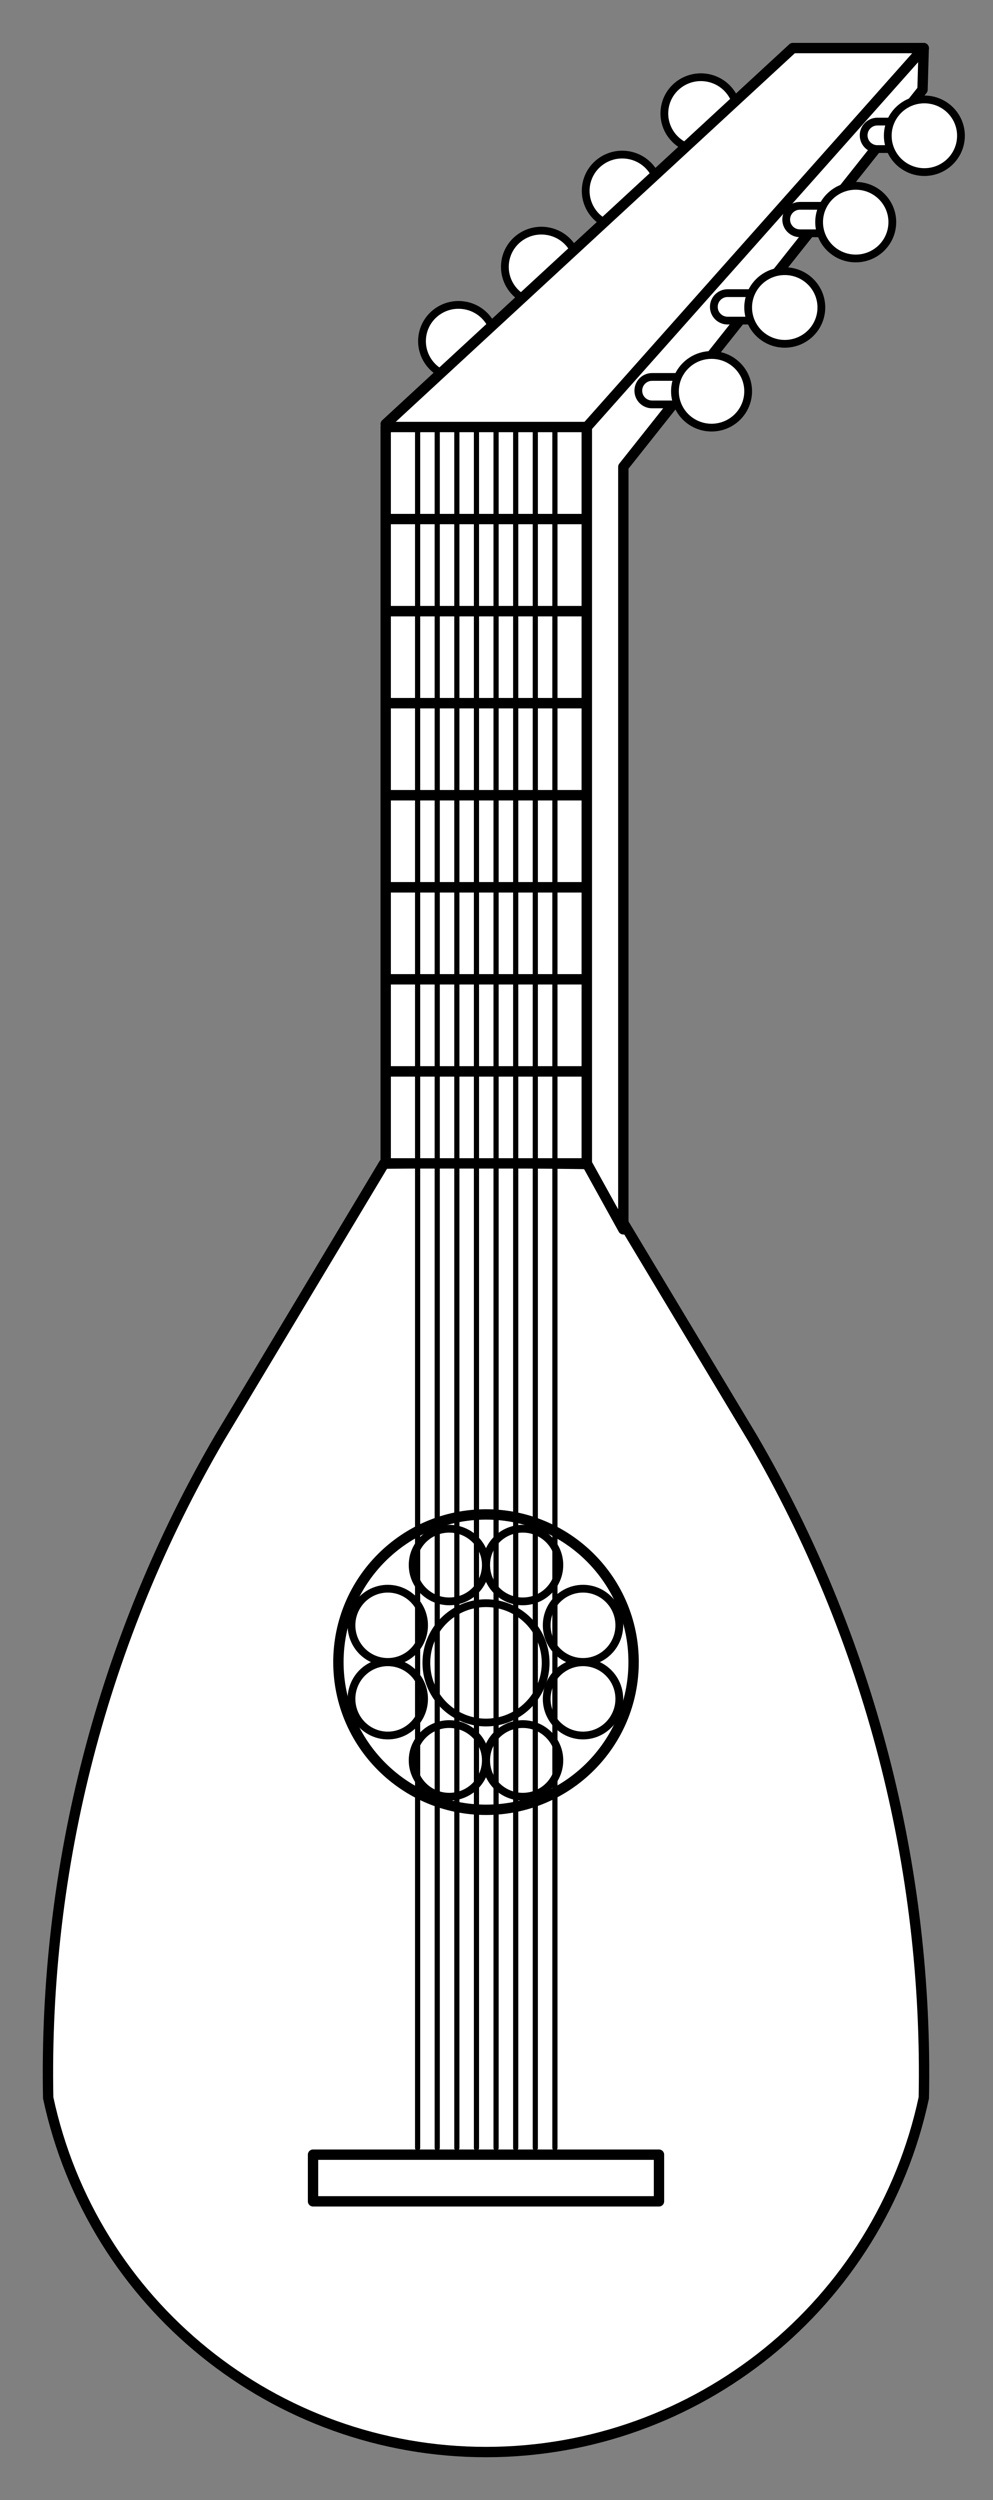 <?xml version="1.0" encoding="UTF-8" standalone="no"?>
<!DOCTYPE svg PUBLIC "-//W3C//DTD SVG 1.1//EN" "http://www.w3.org/Graphics/SVG/1.1/DTD/svg11.dtd">
<svg version="1.1" xmlns:xl="http://www.w3.org/1999/xlink" xmlns="http://www.w3.org/2000/svg" xmlns:dc="http://purl.org/dc/elements/1.1/" viewBox="112.5 63 139.5 351" width="139.5" height="351">
  <rect x="112.5" y="63" width="139.5" height="351" fill="#808080" stroke="none"/>
  <defs>
    <clipPath id="artboard_clip_path">
      <path d="M 112.5 63 L 252 63 L 252 414 L 210.836 414 L 112.5 414 Z"/>
    </clipPath>
  </defs>
  <g id="Lute_(1)" stroke-dasharray="none" stroke="none" fill="none" stroke-opacity="1" fill-opacity="1">
    <title>Lute (1)</title>
    <g id="Lute_(1)_Layer_2" clip-path="url(#artboard_clip_path)">
      <title>Layer 2</title>
      <g id="Group_908">
        <g id="Graphic_951">
          <title>path21</title>
          <path d="M 171.833 110.192 C 172.22 107.436 174.762 105.502 177.547 105.844 C 180.331 106.186 182.33 108.678 182.039 111.445 C 181.846 113.278 180.672 114.863 178.966 115.591 C 177.261 116.32 175.29 116.078 173.811 114.959 C 172.333 113.839 171.576 112.017 171.833 110.192 Z" fill="#FFFFFF"/>
          <path d="M 171.833 110.192 C 172.22 107.436 174.762 105.502 177.547 105.844 C 180.331 106.186 182.33 108.678 182.039 111.445 C 181.846 113.278 180.672 114.863 178.966 115.591 C 177.261 116.32 175.29 116.078 173.811 114.959 C 172.333 113.839 171.576 112.017 171.833 110.192 Z" stroke="black" stroke-linecap="round" stroke-linejoin="round" stroke-width="1.091"/>
        </g>
        <g id="Graphic_950">
          <title>path26</title>
          <path d="M 183.474 99.767 C 183.862 97.012 186.404 95.077 189.188 95.419 C 191.972 95.761 193.971 98.253 193.68 101.02 C 193.488 102.853 192.313 104.438 190.608 105.167 C 188.902 105.895 186.931 105.653 185.453 104.534 C 183.974 103.415 183.218 101.592 183.474 99.767 Z" fill="#FFFFFF"/>
          <path d="M 183.474 99.767 C 183.862 97.012 186.404 95.077 189.188 95.419 C 191.972 95.761 193.971 98.253 193.68 101.02 C 193.488 102.853 192.313 104.438 190.608 105.167 C 188.902 105.895 186.931 105.653 185.453 104.534 C 183.974 103.415 183.218 101.592 183.474 99.767 Z" stroke="black" stroke-linecap="round" stroke-linejoin="round" stroke-width="1.091"/>
        </g>
        <g id="Graphic_949">
          <title>path31</title>
          <path d="M 194.828 89.09 C 195.216 86.335 197.758 84.4 200.542 84.742 C 203.327 85.084 205.325 87.576 205.034 90.343 C 204.842 92.176 203.667 93.761 201.962 94.49 C 200.256 95.218 198.285 94.976 196.807 93.857 C 195.328 92.737 194.572 90.915 194.828 89.09 Z" fill="#FFFFFF"/>
          <path d="M 194.828 89.09 C 195.216 86.335 197.758 84.4 200.542 84.742 C 203.327 85.084 205.325 87.576 205.034 90.343 C 204.842 92.176 203.667 93.761 201.962 94.49 C 200.256 95.218 198.285 94.976 196.807 93.857 C 195.328 92.737 194.572 90.915 194.828 89.09 Z" stroke="black" stroke-linecap="round" stroke-linejoin="round" stroke-width="1.091"/>
        </g>
        <g id="Graphic_948">
          <title>path36</title>
          <path d="M 205.879 78.227 C 206.266 75.472 208.808 73.537 211.593 73.879 C 214.377 74.221 216.376 76.713 216.085 79.48 C 215.892 81.313 214.717 82.898 213.012 83.627 C 211.306 84.355 209.336 84.113 207.857 82.994 C 206.379 81.874 205.622 80.052 205.879 78.227 Z" fill="#FFFFFF"/>
          <path d="M 205.879 78.227 C 206.266 75.472 208.808 73.537 211.593 73.879 C 214.377 74.221 216.376 76.713 216.085 79.48 C 215.892 81.313 214.717 82.898 213.012 83.627 C 211.306 84.355 209.336 84.113 207.857 82.994 C 206.379 81.874 205.622 80.052 205.879 78.227 Z" stroke="black" stroke-linecap="round" stroke-linejoin="round" stroke-width="1.091"/>
        </g>
        <g id="Graphic_947">
          <title>path41</title>
          <path d="M 195.106 226.418 C 185.557 226.277 176.006 226.259 166.457 226.362 L 143.311 264.938 C 126.946 293.005 118.628 325.038 119.27 357.521 C 125.481 386.526 151.112 407.25 180.775 407.25 C 210.438 407.25 236.069 386.526 242.28 357.521 C 242.923 325.038 234.607 293.006 218.243 264.938 Z" fill="#FFFFFF"/>
          <path d="M 195.106 226.418 C 185.557 226.277 176.006 226.259 166.457 226.362 L 143.311 264.938 C 126.946 293.005 118.628 325.038 119.27 357.521 C 125.481 386.526 151.112 407.25 180.775 407.25 C 210.438 407.25 236.069 386.526 242.28 357.521 C 242.923 325.038 234.607 293.006 218.243 264.938 Z" stroke="black" stroke-linecap="round" stroke-linejoin="round" stroke-width="1.455"/>
        </g>
        <g id="Graphic_946">
          <title>rect46</title>
          <rect x="156.476" y="365.5" width="48.6" height="6.553" fill="#FFFFFF"/>
          <rect x="156.476" y="365.5" width="48.6" height="6.553" stroke="black" stroke-linecap="round" stroke-linejoin="round" stroke-width="1.455"/>
        </g>
        <g id="Graphic_945">
          <title>path54</title>
          <path d="M 160.041 296.35 C 160.041 284.898 169.325 275.615 180.776 275.615 C 192.227 275.615 201.511 284.898 201.511 296.35 C 201.511 307.801 192.227 317.085 180.776 317.085 C 169.325 317.085 160.041 307.801 160.041 296.35 Z" fill="#FFFFFF"/>
          <path d="M 160.041 296.35 C 160.041 284.898 169.325 275.615 180.776 275.615 C 192.227 275.615 201.511 284.898 201.511 296.35 C 201.511 307.801 192.227 317.085 180.776 317.085 C 169.325 317.085 160.041 307.801 160.041 296.35 Z" stroke="black" stroke-linecap="round" stroke-linejoin="round" stroke-width="1.455"/>
        </g>
        <g id="Graphic_944">
          <title>path59</title>
          <path d="M 172.398 296.346 C 172.457 291.761 176.19 288.075 180.775 288.075 C 185.361 288.075 189.094 291.761 189.153 296.346 C 189.191 299.365 187.603 302.171 184.995 303.691 C 182.387 305.212 179.163 305.212 176.555 303.691 C 173.947 302.171 172.359 299.365 172.398 296.346 Z" fill="#FFFFFF"/>
          <path d="M 172.398 296.346 C 172.457 291.761 176.19 288.075 180.775 288.075 C 185.361 288.075 189.094 291.761 189.153 296.346 C 189.191 299.365 187.603 302.171 184.995 303.691 C 182.387 305.212 179.163 305.212 176.555 303.691 C 173.947 302.171 172.359 299.365 172.398 296.346 Z" stroke="black" stroke-linecap="round" stroke-linejoin="round" stroke-width="1.091"/>
        </g>
        <g id="Graphic_943">
          <title>path70</title>
          <path d="M 170.469 282.635 C 170.517 279.853 172.805 277.623 175.61 277.623 C 178.415 277.623 180.703 279.853 180.752 282.635 C 180.784 284.477 179.811 286.194 178.207 287.125 C 176.603 288.055 174.617 288.055 173.013 287.125 C 171.41 286.194 170.437 284.477 170.469 282.635 Z" fill="#FFFFFF"/>
          <path d="M 170.469 282.635 C 170.517 279.853 172.805 277.623 175.61 277.623 C 178.415 277.623 180.703 279.853 180.752 282.635 C 180.784 284.477 179.811 286.194 178.207 287.125 C 176.603 288.055 174.617 288.055 173.013 287.125 C 171.41 286.194 170.437 284.477 170.469 282.635 Z" stroke="black" stroke-linecap="round" stroke-linejoin="round" stroke-width="1.091"/>
        </g>
        <g id="Graphic_942">
          <title>path75</title>
          <path d="M 180.799 282.635 C 180.848 279.853 183.135 277.623 185.94 277.623 C 188.745 277.623 191.033 279.853 191.082 282.635 C 191.114 284.477 190.141 286.194 188.537 287.125 C 186.933 288.055 184.948 288.055 183.344 287.125 C 181.74 286.194 180.767 284.477 180.799 282.635 Z" fill="#FFFFFF"/>
          <path d="M 180.799 282.635 C 180.848 279.853 183.135 277.623 185.94 277.623 C 188.745 277.623 191.033 279.853 191.082 282.635 C 191.114 284.477 190.141 286.194 188.537 287.125 C 186.933 288.055 184.948 288.055 183.344 287.125 C 181.74 286.194 180.767 284.477 180.799 282.635 Z" stroke="black" stroke-linecap="round" stroke-linejoin="round" stroke-width="1.091"/>
        </g>
        <g id="Graphic_941">
          <title>path83</title>
          <path d="M 170.469 310.06 C 170.517 307.278 172.805 305.048 175.61 305.048 C 178.415 305.048 180.703 307.278 180.752 310.06 C 180.784 311.902 179.811 313.619 178.207 314.55 C 176.603 315.481 174.617 315.481 173.013 314.55 C 171.41 313.619 170.437 311.902 170.469 310.06 Z" fill="#FFFFFF"/>
          <path d="M 170.469 310.06 C 170.517 307.278 172.805 305.048 175.61 305.048 C 178.415 305.048 180.703 307.278 180.752 310.06 C 180.784 311.902 179.811 313.619 178.207 314.55 C 176.603 315.481 174.617 315.481 173.013 314.55 C 171.41 313.619 170.437 311.902 170.469 310.06 Z" stroke="black" stroke-linecap="round" stroke-linejoin="round" stroke-width="1.091"/>
        </g>
        <g id="Graphic_940">
          <title>path88</title>
          <path d="M 180.799 310.06 C 180.848 307.278 183.135 305.048 185.94 305.048 C 188.745 305.048 191.033 307.278 191.082 310.06 C 191.114 311.902 190.141 313.619 188.537 314.55 C 186.933 315.481 184.948 315.481 183.344 314.55 C 181.74 313.619 180.767 311.902 180.799 310.06 Z" fill="#FFFFFF"/>
          <path d="M 180.799 310.06 C 180.848 307.278 183.135 305.048 185.94 305.048 C 188.745 305.048 191.033 307.278 191.082 310.06 C 191.114 311.902 190.141 313.619 188.537 314.55 C 186.933 315.481 184.948 315.481 183.344 314.55 C 181.74 313.619 180.767 311.902 180.799 310.06 Z" stroke="black" stroke-linecap="round" stroke-linejoin="round" stroke-width="1.091"/>
        </g>
        <g id="Graphic_939">
          <title>path99</title>
          <path d="M 194.49 286.041 C 197.272 286.09 199.502 288.377 199.502 291.182 C 199.502 293.988 197.272 296.275 194.49 296.324 C 192.647 296.356 190.93 295.383 190 293.779 C 189.069 292.175 189.069 290.19 190 288.586 C 190.93 286.982 192.647 286.009 194.49 286.041 Z" fill="#FFFFFF"/>
          <path d="M 194.49 286.041 C 197.272 286.09 199.502 288.377 199.502 291.182 C 199.502 293.988 197.272 296.275 194.49 296.324 C 192.647 296.356 190.93 295.383 190 293.779 C 189.069 292.175 189.069 290.19 190 288.586 C 190.93 286.982 192.647 286.009 194.49 286.041 Z" stroke="black" stroke-linecap="round" stroke-linejoin="round" stroke-width="1.091"/>
        </g>
        <g id="Graphic_938">
          <title>path104</title>
          <path d="M 194.49 296.371 C 197.272 296.42 199.502 298.707 199.502 301.513 C 199.502 304.318 197.272 306.605 194.49 306.654 C 192.647 306.686 190.93 305.713 190 304.109 C 189.069 302.505 189.069 300.52 190 298.916 C 190.93 297.312 192.647 296.339 194.49 296.371 Z" fill="#FFFFFF"/>
          <path d="M 194.49 296.371 C 197.272 296.42 199.502 298.707 199.502 301.513 C 199.502 304.318 197.272 306.605 194.49 306.654 C 192.647 306.686 190.93 305.713 190 304.109 C 189.069 302.505 189.069 300.52 190 298.916 C 190.93 297.312 192.647 296.339 194.49 296.371 Z" stroke="black" stroke-linecap="round" stroke-linejoin="round" stroke-width="1.091"/>
        </g>
        <g id="Graphic_937">
          <title>path112</title>
          <path d="M 167.065 286.041 C 169.847 286.09 172.076 288.377 172.076 291.182 C 172.076 293.988 169.847 296.275 167.065 296.324 C 165.222 296.356 163.505 295.383 162.575 293.779 C 161.644 292.175 161.644 290.19 162.575 288.586 C 163.505 286.982 165.222 286.009 167.065 286.041 Z" fill="#FFFFFF"/>
          <path d="M 167.065 286.041 C 169.847 286.09 172.076 288.377 172.076 291.182 C 172.076 293.988 169.847 296.275 167.065 296.324 C 165.222 296.356 163.505 295.383 162.575 293.779 C 161.644 292.175 161.644 290.19 162.575 288.586 C 163.505 286.982 165.222 286.009 167.065 286.041 Z" stroke="black" stroke-linecap="round" stroke-linejoin="round" stroke-width="1.091"/>
        </g>
        <g id="Graphic_936">
          <title>path117</title>
          <path d="M 167.065 296.371 C 169.847 296.42 172.076 298.707 172.076 301.513 C 172.076 304.318 169.847 306.605 167.065 306.654 C 165.222 306.686 163.505 305.713 162.575 304.109 C 161.644 302.505 161.644 300.52 162.575 298.916 C 163.505 297.312 165.222 296.339 167.065 296.371 Z" fill="#FFFFFF"/>
          <path d="M 167.065 296.371 C 169.847 296.42 172.076 298.707 172.076 301.513 C 172.076 304.318 169.847 306.605 167.065 306.654 C 165.222 306.686 163.505 305.713 162.575 304.109 C 161.644 302.505 161.644 300.52 162.575 298.916 C 163.505 297.312 165.222 296.339 167.065 296.371 Z" stroke="black" stroke-linecap="round" stroke-linejoin="round" stroke-width="1.091"/>
        </g>
        <g id="Graphic_935">
          <title>path122</title>
          <path d="M 166.684 122.538 L 185.297 135.87 L 242.264 69.75 L 223.873 69.75 Z" fill="#FFFFFF"/>
          <path d="M 166.684 122.538 L 185.297 135.87 L 242.264 69.75 L 223.873 69.75 Z" stroke="black" stroke-linecap="round" stroke-linejoin="round" stroke-width="1.455"/>
        </g>
        <g id="Graphic_934">
          <title>rect130</title>
          <rect x="166.684" y="213.41" width="28.257" height="12.923" fill="#FFFFFF"/>
          <rect x="166.684" y="213.41" width="28.257" height="12.923" stroke="black" stroke-linecap="round" stroke-linejoin="round" stroke-width="1.455"/>
        </g>
        <g id="Graphic_933">
          <title>rect135</title>
          <rect x="166.684" y="200.487" width="28.257" height="12.923" fill="#FFFFFF"/>
          <rect x="166.684" y="200.487" width="28.257" height="12.923" stroke="black" stroke-linecap="round" stroke-linejoin="round" stroke-width="1.455"/>
        </g>
        <g id="Graphic_932">
          <title>rect140</title>
          <rect x="166.684" y="187.564" width="28.257" height="12.923" fill="#FFFFFF"/>
          <rect x="166.684" y="187.564" width="28.257" height="12.923" stroke="black" stroke-linecap="round" stroke-linejoin="round" stroke-width="1.455"/>
        </g>
        <g id="Graphic_931">
          <title>rect145</title>
          <rect x="166.684" y="174.641" width="28.257" height="12.923" fill="#FFFFFF"/>
          <rect x="166.684" y="174.641" width="28.257" height="12.923" stroke="black" stroke-linecap="round" stroke-linejoin="round" stroke-width="1.455"/>
        </g>
        <g id="Graphic_930">
          <title>rect150</title>
          <rect x="166.684" y="161.718" width="28.257" height="12.923" fill="#FFFFFF"/>
          <rect x="166.684" y="161.718" width="28.257" height="12.923" stroke="black" stroke-linecap="round" stroke-linejoin="round" stroke-width="1.455"/>
        </g>
        <g id="Graphic_929">
          <title>rect155</title>
          <rect x="166.684" y="148.795" width="28.257" height="12.923" fill="#FFFFFF"/>
          <rect x="166.684" y="148.795" width="28.257" height="12.923" stroke="black" stroke-linecap="round" stroke-linejoin="round" stroke-width="1.455"/>
        </g>
        <g id="Graphic_928">
          <title>rect160</title>
          <rect x="166.684" y="135.872" width="28.257" height="12.923" fill="#FFFFFF"/>
          <rect x="166.684" y="135.872" width="28.257" height="12.923" stroke="black" stroke-linecap="round" stroke-linejoin="round" stroke-width="1.455"/>
        </g>
        <g id="Graphic_927">
          <title>rect165</title>
          <rect x="166.684" y="122.949" width="28.257" height="12.923" fill="#FFFFFF"/>
          <rect x="166.684" y="122.949" width="28.257" height="12.923" stroke="black" stroke-linecap="round" stroke-linejoin="round" stroke-width="1.455"/>
        </g>
        <g id="Graphic_926">
          <title>path170</title>
          <path d="M 200.067 128.543 L 200.067 235.592 L 194.941 226.333 L 194.941 122.95 L 242.265 69.753 L 242.098 75.595 Z" fill="#FFFFFF"/>
          <path d="M 200.067 128.543 L 200.067 235.592 L 194.941 226.333 L 194.941 122.95 L 242.265 69.753 L 242.098 75.595 Z" stroke="black" stroke-linecap="round" stroke-linejoin="round" stroke-width="1.455"/>
        </g>
        <g id="Graphic_925">
          <title>path178</title>
          <path d="M 241.783 83.928 C 242.848 83.928 243.711 83.064 243.711 81.999 C 243.711 80.934 242.848 80.07 241.783 80.07 L 235.756 80.07 C 234.691 80.07 233.827 80.934 233.827 81.999 C 233.827 83.064 234.691 83.928 235.756 83.928 Z" fill="#FFFFFF"/>
          <path d="M 241.783 83.928 C 242.848 83.928 243.711 83.064 243.711 81.999 C 243.711 80.934 242.848 80.07 241.783 80.07 L 235.756 80.07 C 234.691 80.07 233.827 80.934 233.827 81.999 C 233.827 83.064 234.691 83.928 235.756 83.928 Z" stroke="black" stroke-linecap="round" stroke-linejoin="round" stroke-width="1.091"/>
        </g>
        <g id="Graphic_924">
          <title>path183</title>
          <path d="M 230.902 95.752 C 231.967 95.752 232.831 94.889 232.831 93.823 C 232.831 92.758 231.967 91.895 230.902 91.895 L 224.876 91.895 C 223.81 91.895 222.947 92.758 222.947 93.823 C 222.947 94.889 223.81 95.752 224.876 95.752 Z" fill="#FFFFFF"/>
          <path d="M 230.902 95.752 C 231.967 95.752 232.831 94.889 232.831 93.823 C 232.831 92.758 231.967 91.895 230.902 91.895 L 224.876 91.895 C 223.81 91.895 222.947 92.758 222.947 93.823 C 222.947 94.889 223.81 95.752 224.876 95.752 Z" stroke="black" stroke-linecap="round" stroke-linejoin="round" stroke-width="1.091"/>
        </g>
        <g id="Graphic_923">
          <title>path188</title>
          <path d="M 220.738 108.011 C 221.803 108.011 222.666 107.148 222.666 106.083 C 222.666 105.017 221.803 104.154 220.738 104.154 L 214.711 104.154 C 213.646 104.154 212.782 105.017 212.782 106.083 C 212.782 107.148 213.646 108.011 214.711 108.011 Z" fill="#FFFFFF"/>
          <path d="M 220.738 108.011 C 221.803 108.011 222.666 107.148 222.666 106.083 C 222.666 105.017 221.803 104.154 220.738 104.154 L 214.711 104.154 C 213.646 104.154 212.782 105.017 212.782 106.083 C 212.782 107.148 213.646 108.011 214.711 108.011 Z" stroke="black" stroke-linecap="round" stroke-linejoin="round" stroke-width="1.091"/>
        </g>
        <g id="Graphic_922">
          <title>path193</title>
          <path d="M 210.129 119.777 C 211.194 119.777 212.058 118.914 212.058 117.848 C 212.058 116.783 211.194 115.92 210.129 115.92 L 204.103 115.92 C 203.037 115.92 202.174 116.783 202.174 117.848 C 202.174 118.914 203.037 119.777 204.103 119.777 Z" fill="#FFFFFF"/>
          <path d="M 210.129 119.777 C 211.194 119.777 212.058 118.914 212.058 117.848 C 212.058 116.783 211.194 115.92 210.129 115.92 L 204.103 115.92 C 203.037 115.92 202.174 116.783 202.174 117.848 C 202.174 118.914 203.037 119.777 204.103 119.777 Z" stroke="black" stroke-linecap="round" stroke-linejoin="round" stroke-width="1.091"/>
        </g>
        <g id="Graphic_921">
          <title>path201</title>
          <path d="M 207.32 117.848 C 207.369 115.066 209.656 112.836 212.461 112.836 C 215.267 112.836 217.554 115.066 217.603 117.848 C 217.635 119.691 216.662 121.407 215.058 122.338 C 213.454 123.269 211.469 123.269 209.865 122.338 C 208.261 121.407 207.288 119.691 207.32 117.848 Z" fill="#FFFFFF"/>
          <path d="M 207.32 117.848 C 207.369 115.066 209.656 112.836 212.461 112.836 C 215.267 112.836 217.554 115.066 217.603 117.848 C 217.635 119.691 216.662 121.407 215.058 122.338 C 213.454 123.269 211.469 123.269 209.865 122.338 C 208.261 121.407 207.288 119.691 207.32 117.848 Z" stroke="black" stroke-linecap="round" stroke-linejoin="round" stroke-width="1.091"/>
        </g>
        <g id="Graphic_920">
          <title>path206</title>
          <path d="M 217.604 106.082 C 217.653 103.3 219.94 101.07 222.746 101.07 C 225.551 101.07 227.838 103.3 227.887 106.082 C 227.919 107.925 226.946 109.642 225.342 110.572 C 223.738 111.503 221.753 111.503 220.149 110.572 C 218.545 109.642 217.572 107.925 217.604 106.082 Z" fill="#FFFFFF"/>
          <path d="M 217.604 106.082 C 217.653 103.3 219.94 101.07 222.746 101.07 C 225.551 101.07 227.838 103.3 227.887 106.082 C 227.919 107.925 226.946 109.642 225.342 110.572 C 223.738 111.503 221.753 111.503 220.149 110.572 C 218.545 109.642 217.572 107.925 217.604 106.082 Z" stroke="black" stroke-linecap="round" stroke-linejoin="round" stroke-width="1.091"/>
        </g>
        <g id="Graphic_919">
          <title>path211</title>
          <path d="M 227.573 94.101 C 227.621 91.319 229.909 89.089 232.714 89.089 C 235.519 89.089 237.807 91.319 237.855 94.101 C 237.887 95.944 236.915 97.66 235.311 98.591 C 233.707 99.522 231.721 99.522 230.117 98.591 C 228.513 97.66 227.54 95.944 227.573 94.101 Z" fill="#FFFFFF"/>
          <path d="M 227.573 94.101 C 227.621 91.319 229.909 89.089 232.714 89.089 C 235.519 89.089 237.807 91.319 237.855 94.101 C 237.887 95.944 236.915 97.66 235.311 98.591 C 233.707 99.522 231.721 99.522 230.117 98.591 C 228.513 97.66 227.54 95.944 227.573 94.101 Z" stroke="black" stroke-linecap="round" stroke-linejoin="round" stroke-width="1.091"/>
        </g>
        <g id="Graphic_918">
          <title>path216</title>
          <path d="M 237.217 81.972 C 237.265 79.19 239.553 76.96 242.358 76.96 C 245.163 76.96 247.451 79.19 247.499 81.972 C 247.531 83.815 246.559 85.531 244.955 86.462 C 243.351 87.393 241.365 87.393 239.761 86.462 C 238.157 85.531 237.184 83.815 237.217 81.972 Z" fill="#FFFFFF"/>
          <path d="M 237.217 81.972 C 237.265 79.19 239.553 76.96 242.358 76.96 C 245.163 76.96 247.451 79.19 247.499 81.972 C 247.531 83.815 246.559 85.531 244.955 86.462 C 243.351 87.393 241.365 87.393 239.761 86.462 C 238.157 85.531 237.184 83.815 237.217 81.972 Z" stroke="black" stroke-linecap="round" stroke-linejoin="round" stroke-width="1.091"/>
        </g>
        <g id="Group_909">
          <g id="Graphic_917">
            <title>path224</title>
            <line x1="173.924" y1="123.193" x2="173.924" y2="364.552" fill="black"/>
            <line x1="173.924" y1="123.193" x2="173.924" y2="364.552" stroke="black" stroke-linecap="round" stroke-linejoin="round" stroke-width=".728"/>
          </g>
          <g id="Graphic_916">
            <title>path229</title>
            <line x1="171.168" y1="123.193" x2="171.168" y2="364.552" fill="black"/>
            <line x1="171.168" y1="123.193" x2="171.168" y2="364.552" stroke="black" stroke-linecap="round" stroke-linejoin="round" stroke-width=".728"/>
          </g>
          <g id="Graphic_915">
            <title>path234</title>
            <line x1="176.679" y1="123.193" x2="176.679" y2="364.552" fill="black"/>
            <line x1="176.679" y1="123.193" x2="176.679" y2="364.552" stroke="black" stroke-linecap="round" stroke-linejoin="round" stroke-width=".728"/>
          </g>
          <g id="Graphic_914">
            <title>path239</title>
            <line x1="179.435" y1="123.193" x2="179.435" y2="364.552" fill="black"/>
            <line x1="179.435" y1="123.193" x2="179.435" y2="364.552" stroke="black" stroke-linecap="round" stroke-linejoin="round" stroke-width=".728"/>
          </g>
          <g id="Graphic_913">
            <title>path244</title>
            <line x1="182.19" y1="123.193" x2="182.19" y2="364.552" fill="black"/>
            <line x1="182.19" y1="123.193" x2="182.19" y2="364.552" stroke="black" stroke-linecap="round" stroke-linejoin="round" stroke-width=".728"/>
          </g>
          <g id="Graphic_912">
            <title>path249</title>
            <line x1="184.946" y1="123.193" x2="184.946" y2="364.552" fill="black"/>
            <line x1="184.946" y1="123.193" x2="184.946" y2="364.552" stroke="black" stroke-linecap="round" stroke-linejoin="round" stroke-width=".728"/>
          </g>
          <g id="Graphic_911">
            <title>path254</title>
            <line x1="190.456" y1="123.193" x2="190.456" y2="364.552" fill="black"/>
            <line x1="190.456" y1="123.193" x2="190.456" y2="364.552" stroke="black" stroke-linecap="round" stroke-linejoin="round" stroke-width=".728"/>
          </g>
          <g id="Graphic_910">
            <title>path259</title>
            <line x1="187.701" y1="123.193" x2="187.701" y2="364.552" fill="black"/>
            <line x1="187.701" y1="123.193" x2="187.701" y2="364.552" stroke="black" stroke-linecap="round" stroke-linejoin="round" stroke-width=".728"/>
          </g>
        </g>
      </g>
    </g>
  </g>
</svg>
